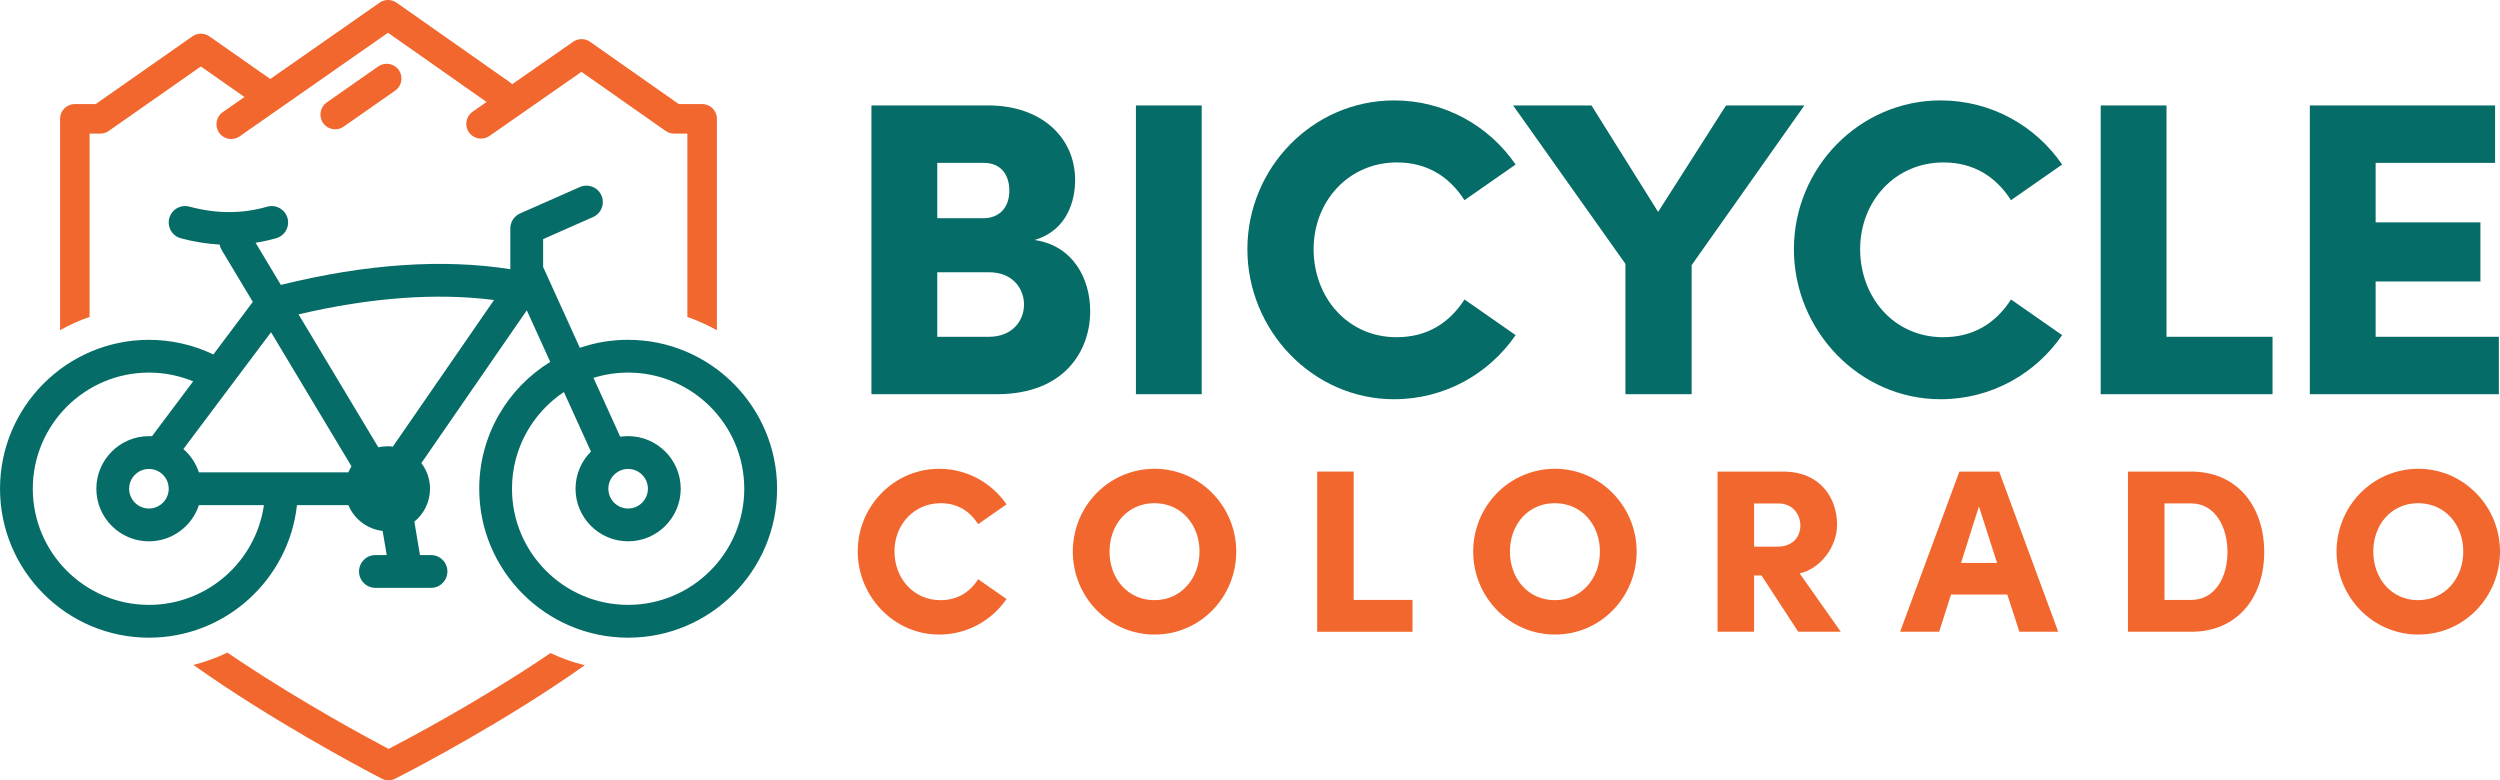 <?xml version="1.0" encoding="UTF-8"?>
<svg id="Layer_2" xmlns="http://www.w3.org/2000/svg" viewBox="0 0 1934.81 603.88">
  <defs>
    <style>
      .cls-1 {
        fill: #066c67;
      }

      .cls-2 {
        fill: #f2672e;
      }
    </style>
  </defs>
  <g id="graphics">
    <g>
      <g>
        <g>
          <path class="cls-2" d="M728.05,389.44c12.96,0,22.49,6.12,28.97,16.2l21.95-15.3c-11.34-16.55-30.41-27.53-52.18-27.53-34.91,0-62.98,28.97-62.98,63.88s28.07,64.42,62.98,64.42c21.77,0,40.85-10.98,52.18-27.53l-21.95-15.3c-6.48,10.08-16.02,16.2-29.15,16.2-21.23,0-35.63-17.28-35.63-37.79s14.94-37.25,35.81-37.25Z"/>
          <path class="cls-2" d="M893.61,362.8c-35.45,0-63.34,28.97-63.34,64.06s27.89,64.24,63.34,64.24,63.16-29.15,63.16-64.24-28.25-64.06-63.16-64.06ZM893.43,464.47c-20.87,0-34.73-16.92-34.73-37.61s13.86-37.43,34.73-37.43,34.91,16.74,34.91,37.43-14.22,37.61-34.91,37.61Z"/>
          <polygon class="cls-2" points="1047.65 364.96 1019.39 364.96 1019.39 488.95 1093.17 488.95 1093.17 464.29 1047.65 464.29 1047.65 364.96"/>
          <path class="cls-2" d="M1203.48,362.8c-35.45,0-63.34,28.97-63.34,64.06s27.89,64.24,63.34,64.24,63.16-29.15,63.16-64.24-28.25-64.06-63.16-64.06ZM1203.3,464.47c-20.87,0-34.73-16.92-34.73-37.61s13.86-37.43,34.73-37.43,34.91,16.74,34.91,37.43-14.22,37.61-34.91,37.61Z"/>
          <path class="cls-2" d="M1421.76,405.99c0-20.51-12.96-41.03-41.75-41.03h-50.75v123.98h28.25v-43.55h5.76l28.43,43.55h32.93l-31.85-45.17c16.01-3.6,28.97-20.33,28.97-37.79ZM1375.52,423.09h-17.99v-33.47h18.71c11.52,0,17.1,8.82,17.1,17.1s-5.4,16.38-17.82,16.38Z"/>
          <path class="cls-2" d="M1516.42,364.96l-45.89,123.98h30.23l9.18-28.79h43.55l9.36,28.79h30.05l-45.71-123.98h-30.77ZM1517.68,435.68l13.86-43.73,14.04,43.73h-27.89Z"/>
          <path class="cls-2" d="M1695.83,364.96h-48.95v123.98h48.95c35.81,0,56.5-26.63,56.5-61.72s-20.69-62.26-56.5-62.26ZM1695.83,464.29h-20.69v-74.68h20.69c18.54,0,28.07,18.17,28.07,37.61s-9.54,37.07-28.07,37.07Z"/>
          <path class="cls-2" d="M1871.65,362.8c-35.45,0-63.34,28.97-63.34,64.06s27.89,64.24,63.34,64.24,63.16-29.15,63.16-64.24-28.25-64.06-63.16-64.06ZM1871.47,464.47c-20.87,0-34.73-16.92-34.73-37.61s13.86-37.43,34.73-37.43,34.91,16.74,34.91,37.43-14.22,37.61-34.91,37.61Z"/>
        </g>
        <g>
          <path class="cls-1" d="M800.61,185.73c25.62-7.46,31.46-30.81,31.46-46.38,0-33.08-26.27-57.74-67.14-57.74h-90.5v223.48h96.98c52.55,0,72.33-33.73,72.33-64.22,0-25.62-13.62-50.92-43.14-55.14ZM725.36,126.05h36c13.95,0,19.79,10.06,19.79,21.41,0,13.62-8.11,21.41-20.11,21.41h-35.68v-42.82ZM765.26,260.65h-39.9v-49.95h39.9c19.14,0,27.25,13.3,27.25,24.98,0,12.65-9.08,24.98-27.25,24.98Z"/>
          <rect class="cls-1" x="879.11" y="81.61" width="50.92" height="223.48"/>
          <path class="cls-1" d="M1081.18,125.72c23.35,0,40.54,11.03,52.22,29.19l39.57-27.57c-20.43-29.84-54.82-49.63-94.06-49.63-62.93,0-113.53,52.22-113.53,115.15s50.6,116.12,113.53,116.12c39.25,0,73.63-19.79,94.06-49.63l-39.57-27.57c-11.68,18.16-28.87,29.19-52.54,29.19-38.27,0-64.22-31.14-64.22-68.12s26.92-67.14,64.55-67.14Z"/>
          <polygon class="cls-1" points="1335.81 81.61 1283.26 164 1231.69 81.61 1171.03 81.61 1257.96 204.22 1257.96 305.09 1309.21 305.09 1309.21 205.19 1396.46 81.61 1335.81 81.61"/>
          <path class="cls-1" d="M1504.15,125.72c23.35,0,40.54,11.03,52.22,29.19l39.57-27.57c-20.43-29.84-54.82-49.63-94.06-49.63-62.93,0-113.53,52.22-113.53,115.15s50.6,116.12,113.53,116.12c39.25,0,73.63-19.79,94.06-49.63l-39.57-27.57c-11.68,18.16-28.87,29.19-52.54,29.19-38.27,0-64.22-31.14-64.22-68.12s26.92-67.14,64.55-67.14Z"/>
          <polygon class="cls-1" points="1676.71 81.61 1625.79 81.61 1625.79 305.09 1758.77 305.09 1758.77 260.65 1676.71 260.65 1676.71 81.61"/>
          <polygon class="cls-1" points="1838.56 260.65 1838.56 217.84 1919.65 217.84 1919.65 172.1 1838.56 172.1 1838.56 126.05 1931.01 126.05 1931.01 81.61 1787.64 81.61 1787.64 305.09 1933.93 305.09 1933.93 260.65 1838.56 260.65"/>
        </g>
      </g>
      <g>
        <path class="cls-2" d="M426.04,505.42c8.42,3.99,17.3,7.16,26.54,9.42-7.64,5.4-15.7,10.91-24.21,16.53-60.55,40-121.92,70.98-122.53,71.29-1.61.81-3.37,1.22-5.13,1.22s-3.57-.42-5.2-1.25c-.61-.31-61.97-31.78-122.51-72.03-8.18-5.44-15.95-10.77-23.33-15.99,9.16-2.32,17.96-5.53,26.31-9.55,3.09,2.1,6.26,4.24,9.52,6.41,49.38,32.84,99.37,59.76,115.25,68.12,15.88-8.24,65.84-34.77,115.19-67.39,3.45-2.28,6.8-4.54,10.11-6.78ZM259.43,100.06c2.26,0,4.54-.67,6.54-2.06l39.85-27.86c5.17-3.61,6.43-10.74,2.82-15.91-3.61-5.17-10.74-6.43-15.91-2.82l-39.85,27.86c-5.17,3.61-6.43,10.74-2.82,15.91,2.22,3.18,5.77,4.88,9.37,4.88ZM554.87,91.97c0-6.31-5.12-11.42-11.43-11.42h-18.1l-68.69-48.21c-3.93-2.76-9.16-2.77-13.09-.02l-47.21,32.89c-.54-.59-1.15-1.13-1.83-1.61L306.91,2.07c-3.93-2.76-9.17-2.77-13.11-.02l-84.62,59.08-47.14-33.01c-3.94-2.76-9.17-2.76-13.11,0l-74.86,52.42h-16.15c-6.31,0-11.43,5.12-11.43,11.42,0,0,0,83.77,0,163.56,7.25-4.07,14.89-7.52,22.85-10.27,0-62.2,0-122,0-141.86h8.31c2.34,0,4.63-.72,6.55-2.07l71.26-49.89,33.74,23.63-16.8,11.73c-5.17,3.61-6.44,10.73-2.83,15.91,2.22,3.18,5.77,4.88,9.38,4.88,2.26,0,4.54-.67,6.53-2.06l114.81-80.17,76.29,53.57-10.82,7.53c-5.18,3.61-6.45,10.73-2.85,15.91,2.22,3.19,5.77,4.9,9.38,4.9,2.25,0,4.53-.67,6.52-2.05l71.2-49.6,65.11,45.7c1.92,1.35,4.21,2.07,6.56,2.07h10.28c0,21.84,0,80.51,0,141.91,7.96,2.76,15.61,6.22,22.86,10.3,0-81.31,0-163.63,0-163.63Z"/>
        <path class="cls-1" d="M486.12,262.97c-13.07,0-25.64,2.19-37.36,6.22l-28.42-62.58v-21.55l38.63-17.07c6.41-2.83,9.32-10.33,6.48-16.74s-10.33-9.31-16.74-6.48l-46.2,20.41c-4.6,2.03-7.56,6.58-7.56,11.61v31.55c-52.16-8.2-111.79-4.12-177.58,12.15l-19.57-32.62c5.38-.84,10.71-2.01,15.99-3.52,6.74-1.94,10.62-8.98,8.68-15.71-1.94-6.74-8.98-10.62-15.71-8.68-19.43,5.6-39.12,5.58-60.21-.06-6.77-1.82-13.73,2.21-15.54,8.98-1.81,6.77,2.21,13.73,8.98,15.54,10.09,2.7,20.09,4.3,29.98,4.84.27,1.45.78,2.88,1.59,4.22l24.09,40.16-30.52,40.68c-15.49-7.43-32.51-11.32-49.86-11.32-63.56,0-115.26,51.71-115.26,115.26s51.71,115.26,115.26,115.26c59.27,0,108.22-44.96,114.56-102.57h39.78c4.51,10.72,14.55,18.57,26.53,19.95l3.14,18.68h-8.74c-7.01,0-12.69,5.68-12.69,12.69s5.68,12.69,12.69,12.69h43.02c7.01,0,12.69-5.68,12.69-12.69s-5.68-12.69-12.69-12.69h-8.54l-4.34-25.86c7.39-6.03,12.12-15.2,12.12-25.46,0-7.46-2.5-14.34-6.7-19.86l81.6-118.24,18.13,39.91c-32.95,20.31-54.95,56.72-54.95,98.19,0,63.56,51.71,115.26,115.26,115.26s115.26-51.71,115.26-115.26-51.71-115.26-115.26-115.26ZM382.34,232.18l-78.3,113.46c-1.35-.17-2.72-.27-4.12-.27-2.45,0-4.84.28-7.14.79l-61.72-102.87c55.82-13.07,106.55-16.79,151.28-11.11ZM272.02,360.9c-.92,1.48-1.73,3.03-2.41,4.65h-115.68c-2.32-7.05-6.52-13.25-12-18.02l67.83-90.41,62.27,103.78ZM115.26,362.93c8.44,0,15.31,6.87,15.31,15.31s-6.87,15.31-15.31,15.31-15.31-6.87-15.31-15.31,6.87-15.31,15.31-15.31ZM115.26,468.12c-49.56,0-89.88-40.32-89.88-89.88s40.32-89.88,89.88-89.88c11.82,0,23.44,2.32,34.23,6.77l-31.87,42.49c-.78-.04-1.57-.07-2.36-.07-22.44,0-40.7,18.26-40.7,40.7s18.26,40.7,40.7,40.7c18.01,0,33.31-11.76,38.66-28h50.32c-6.19,43.57-43.73,77.18-88.98,77.18ZM486.12,468.12c-49.56,0-89.88-40.32-89.88-89.88,0-31.19,15.97-58.72,40.17-74.84l20.93,46.09c-7.36,7.37-11.92,17.54-11.92,28.75,0,22.44,18.26,40.7,40.7,40.7s40.7-18.26,40.7-40.7-18.26-40.7-40.7-40.7c-2.08,0-4.11.16-6.11.46l-20.69-45.56c8.47-2.65,17.47-4.08,26.8-4.08,49.56,0,89.88,40.32,89.88,89.88s-40.32,89.88-89.88,89.88ZM486.12,362.93c8.44,0,15.31,6.87,15.31,15.31s-6.87,15.31-15.31,15.31-15.31-6.87-15.31-15.31,6.87-15.31,15.31-15.31Z"/>
      </g>
    </g>
  </g>
</svg>